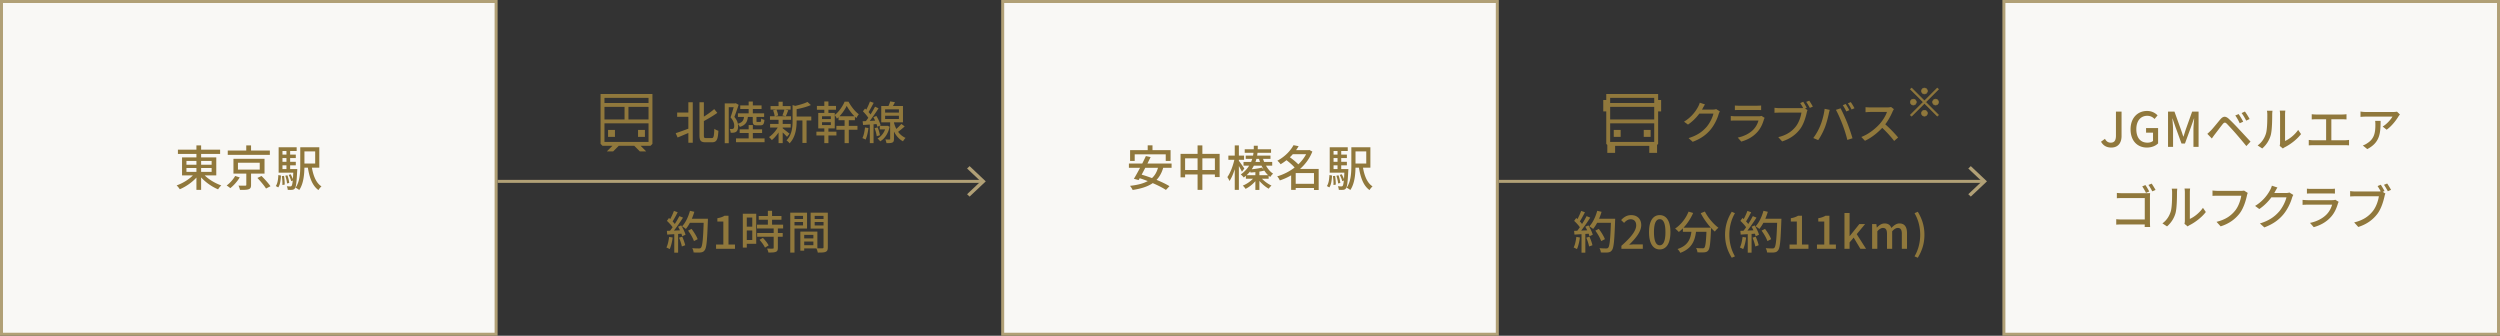 <svg width="834" height="112" fill="none" xmlns="http://www.w3.org/2000/svg"><rect width="100%" height="100%" fill="#333333" stroke="none"/><path fill-rule="evenodd" clip-rule="evenodd" d="m217 48.648.65-.65v-16.65h-1.3v.003h-14.7v-.003h-1.3V47.998l.65.65h3.289l-1.819 1.82.032.031h2.057l1.851-1.851h5.18l1.851 1.851h2.057l.032-.032-1.819-1.82H217Zm-15.35-7.497v6.197h14.7V41.15h-14.7Zm8-1.3h6.7v-4.2h-6.7v4.2Zm-1.3 0h-6.7v-4.2h6.7v4.2Zm8-5.5h-14.7v-1.7h14.7v1.7Zm-13.5 9h2.3v2.3h-2.3v-2.3Zm12.3 0h-2.3v2.3h2.3v-2.3Z" fill="#90783C"/><path d="M225.9 37.545h4.44v1.41h-4.44v-1.41Zm7.44-3.435h1.47v10.995c0 .81.105.96.72.96h1.92c.645 0 .75-.645.855-3.105.345.285.96.57 1.35.66-.15 2.805-.51 3.84-2.085 3.84h-2.235c-1.545 0-1.995-.54-1.995-2.37V34.11Zm-3.705 0h1.47v13.515h-1.47V34.11Zm8.625 2.28 1.035 1.26c-1.455 1.05-3.375 2.16-5.07 3.045-.105-.315-.375-.81-.585-1.11 1.65-.885 3.465-2.175 4.62-3.195Zm-12.855 8.04c1.215-.39 3.105-1.08 4.905-1.755l.255 1.275c-1.545.69-3.21 1.38-4.515 1.92l-.645-1.44Zm24.345-10.56h1.395v4.56h-1.395v-4.56Zm-3.585 3.93h8.745v1.215h-8.745V37.8Zm.78-2.64h7.11v1.2h-7.11v-1.2Zm2.805 6.555h1.395v5.19h-1.395v-5.19Zm-4.215 4.455h9.525v1.26h-9.525v-1.26Zm1.215-3.015h7.485v1.215h-7.485v-1.215Zm1.5-4.635h1.275c-.12 1.98-.6 3.15-2.715 3.81-.135-.315-.465-.81-.735-1.035 1.74-.465 2.085-1.275 2.175-2.775Zm2.865.03h1.245v1.785c0 .315.03.345.33.345h.87c.27 0 .33-.12.36-1.14.24.18.75.36 1.095.45-.12 1.455-.465 1.815-1.29 1.815h-1.23c-1.14 0-1.38-.36-1.38-1.47V38.55Zm-9.345-4.065h3.615v1.275h-2.28v12.015h-1.335v-13.29Zm3.225 0h.24l.225-.06.945.555c-.42 1.26-.96 2.835-1.425 4.02 1.02 1.185 1.245 2.235 1.245 3.135 0 .87-.195 1.5-.645 1.815-.225.165-.495.255-.825.3-.285.03-.645.045-1.005.03-.015-.36-.135-.915-.33-1.275.3.03.555.03.765.03.18 0 .345-.045.465-.135.21-.15.285-.495.285-.945 0-.75-.255-1.71-1.23-2.805.495-1.35 1.02-3.27 1.29-4.245v-.42Zm20.055 4.38h5.595v1.32h-5.595v-1.32Zm-7.995-3.48h6.69v1.17h-6.69v-1.17Zm-.15 5.955h6.87v1.215h-6.87V41.34Zm-.045-2.565h7.035v1.185h-7.035v-1.185Zm10.83.645h1.38v8.265h-1.38V39.42Zm-7.965-5.49h1.38v2.01h-1.38v-2.01Zm0 5.88h1.38v7.935h-1.38V39.81Zm4.68-4.755 1.68.495c-.015.12-.105.195-.33.225v4.545c0 2.235-.285 5.4-2.37 7.5-.18-.315-.69-.795-1.02-.975 1.845-1.875 2.04-4.455 2.04-6.555v-5.235Zm4.965-1.05 1.14 1.035c-1.455.66-3.54 1.17-5.31 1.485a5.152 5.152 0 0 0-.45-1.08c1.65-.345 3.54-.885 4.62-1.44Zm-8.385 8.73c.465.315 2.025 1.56 2.4 1.875l-.84 1.035c-.48-.57-1.77-1.8-2.325-2.28l.765-.63Zm-3.09-5.925 1.11-.255c.285.6.525 1.425.6 1.965l-1.17.315c-.045-.54-.27-1.395-.54-2.025Zm3.795-.285 1.275.255c-.285.735-.57 1.485-.825 1.995L261 38.52c.255-.555.54-1.41.69-1.995ZM259.74 42l1.005.39c-.75 1.65-2.07 3.405-3.27 4.35-.225-.315-.645-.78-.945-1.005 1.2-.78 2.52-2.325 3.21-3.735Zm15.255-8.16h1.365v4.335h-1.365V33.84Zm0 8.235h1.365v5.685h-1.365v-5.685Zm-.765-1.305v.96h2.94v-.96h-2.94Zm0-1.98v.93h2.94v-.93h-2.94Zm-1.26-1.11h5.505v5.145h-5.505V37.68Zm-.45-2.34h6.375v1.26h-6.375v-1.26Zm9.24 3.945h1.395v8.46h-1.395v-8.46Zm-2.025-.495h5.46v1.305h-5.46V38.79Zm-.72 3.195h7.035v1.305h-7.035v-1.305Zm-6.66 1.935h6.675v1.275h-6.675V43.92Zm10.11-8.61c-.66 1.38-1.89 3.15-3.285 4.275a4.963 4.963 0 0 0-.735-1.2c1.38-1.035 2.7-2.97 3.315-4.47h1.305c.84 1.575 2.175 3.3 3.435 4.185-.27.345-.585.87-.795 1.29-1.23-1.035-2.52-2.715-3.24-4.08Zm18.21 6.03 1.14.84c-.84.735-1.83 1.56-2.595 2.07l-.855-.69c.735-.57 1.74-1.53 2.31-2.22Zm-3.705-7.515 1.59.27c-.375.765-.84 1.56-1.2 2.085l-1.2-.285c.285-.6.645-1.455.81-2.07Zm-1.695 4.785v1.08h4.605v-1.08h-4.605Zm0-2.13v1.08h4.605v-1.08h-4.605Zm-1.29-1.11h7.245v5.445h-7.245V35.37Zm2.97 4.905h1.275v6.06c0 .66-.105 1.005-.525 1.215-.435.195-1.05.21-1.98.21-.045-.36-.21-.87-.36-1.23.6.015 1.185.015 1.365.015.18 0 .225-.045.225-.21v-6.06Zm-3.465 1.71h2.355v1.185h-2.355v-1.185Zm2.07 0h.24l.225-.03.765.315c-.525 2.4-1.695 4.02-3.165 4.89-.18-.285-.615-.765-.885-.96 1.365-.735 2.4-2.115 2.82-4.005v-.21Zm2.535-1.65c.42 2.055 1.485 4.56 4.005 5.67-.255.255-.675.795-.855 1.14-2.445-1.29-3.51-4.02-3.93-5.955l.78-.855Zm-7.875-6.48 1.245.45c-.585 1.125-1.29 2.475-1.86 3.315l-.96-.405c.54-.885 1.215-2.34 1.575-3.36Zm1.695 1.74 1.17.54c-1.065 1.665-2.52 3.78-3.66 5.07l-.84-.465c1.125-1.335 2.52-3.555 3.33-5.145Zm-4.05 1.545.72-.93c.795.72 1.71 1.71 2.085 2.415l-.78 1.065c-.36-.72-1.245-1.785-2.025-2.55Zm3.495 1.95 1.005-.405c.615.99 1.215 2.295 1.41 3.135l-1.095.495c-.18-.855-.735-2.205-1.32-3.225Zm-3.585 1.365c1.32-.06 3.225-.165 5.1-.27l.015 1.17c-1.77.135-3.585.255-4.965.345l-.15-1.245Zm3.99 2.325 1.005-.3c.375.84.675 1.92.78 2.64l-1.08.33c-.06-.705-.36-1.815-.705-2.67Zm-3.195-.255 1.155.195c-.18 1.44-.51 2.895-.96 3.855-.24-.15-.78-.39-1.065-.51.465-.9.72-2.25.87-3.54Zm1.605-1.47h1.245v6.705h-1.245v-6.705Z" fill="#90783C"/><path fill-rule="evenodd" clip-rule="evenodd" d="m327.163 60.5-4.546 4.29.843.796 5.39-5.085-5.39-5.086-.843.796 4.546 4.29Z" fill="#B1A076"/><path fill="#B1A076" d="M166 60h162v1H166z"/><path d="m229.545 76.94 1.155-.585c.81 1.05 1.695 2.475 2.04 3.435l-1.245.645c-.3-.945-1.14-2.415-1.95-3.495Zm.27-3.96h5.565v1.35h-5.565v-1.35Zm4.965 0h1.38s0 .51-.015.69c-.24 6.705-.45 9.06-1.08 9.825-.375.51-.735.645-1.335.72-.525.06-1.44.045-2.34 0-.03-.405-.21-1.02-.465-1.425.975.09 1.875.09 2.25.09.315 0 .495-.045.66-.24.51-.525.75-3.03.945-9.36v-.3Zm-4.605-2.655 1.455.33c-.645 2.205-1.68 4.35-2.82 5.715a9.937 9.937 0 0 0-1.275-.855c1.17-1.23 2.1-3.195 2.64-5.19Zm-5.355.03 1.26.45c-.585 1.14-1.29 2.475-1.875 3.3l-.975-.405c.555-.885 1.23-2.325 1.59-3.345Zm1.815 1.74 1.215.51c-1.08 1.695-2.55 3.825-3.69 5.115l-.885-.45c1.155-1.35 2.55-3.585 3.36-5.175Zm-4.155 1.59.69-.96c.825.69 1.77 1.665 2.16 2.325l-.735 1.095c-.39-.705-1.32-1.74-2.115-2.46Zm3.72 1.95 1.035-.45c.615.99 1.23 2.28 1.455 3.12l-1.11.51c-.195-.84-.78-2.175-1.38-3.18Zm-3.735 1.38c1.365-.045 3.39-.135 5.385-.225v1.14c-1.89.135-3.825.24-5.265.33l-.12-1.245Zm4.065 2.28 1.05-.345c.42.915.84 2.085 1.005 2.865l-1.125.405c-.135-.795-.54-2.01-.93-2.925Zm-3.315-.27 1.185.21c-.18 1.425-.54 2.91-.99 3.87-.255-.165-.795-.42-1.095-.54.465-.9.735-2.235.9-3.54Zm1.725-1.425h1.275v6.69h-1.275V77.6Zm13.935 5.4v-1.425h2.43v-7.68h-1.995V72.8c1.05-.18 1.77-.45 2.415-.84h1.305v9.615h2.16V83h-6.315Zm14.24-10.95h7.575v1.245h-7.575V72.05Zm-.585 2.895h8.715v1.26h-8.715v-1.26Zm.06 2.775h8.52v1.26h-8.52v-1.26Zm3.57-7.395h1.395v5.415h-1.395v-5.415Zm1.935 5.76h1.395v6.6c0 .735-.165 1.125-.675 1.335-.525.21-1.305.225-2.475.225-.06-.375-.27-.945-.465-1.32.84.03 1.665.03 1.905.015.24 0 .315-.06.315-.285v-6.57Zm-4.725 3.93 1.125-.66c.75.75 1.575 1.785 1.92 2.52l-1.23.735c-.3-.735-1.095-1.83-1.815-2.595Zm-4.89-8.715h3.795v10.035h-3.795V80.06h2.475v-7.485h-2.475V71.3Zm.06 4.32h3.045v1.26h-3.045v-1.26Zm-.735-4.32h1.32v11.31h-1.32V71.3Zm19.86 8.22h4.35v1.05h-4.35v-1.05Zm-.075-2.25h5.085v5.595h-5.085V81.8h3.75v-3.45h-3.75v-1.08Zm-.6 0h1.29v6.36h-1.29v-6.36Zm-2.655-4.2h3.99v.99h-3.99v-.99Zm6.93 0h4.05v.99h-4.05v-.99Zm3.465-2.115h1.425v11.55c0 .825-.165 1.26-.705 1.5-.54.24-1.365.255-2.64.255a5.42 5.42 0 0 0-.48-1.44c.855.045 1.77.03 2.04.015.27 0 .36-.09.36-.345V70.955Zm-10.29 0h4.785v5.28h-4.785v-1.05h3.45V72.02h-3.45v-1.065Zm11.025 0v1.065h-3.69v3.195h3.69v1.05h-5.04v-5.31h5.04Zm-11.835 0h1.41v13.32h-1.41v-13.32Z" fill="#90783C"/><path fill="#F9F8F5" d="M.5.5h165v111H.5z"/><path stroke="#B1A076" d="M.5.5h165v111H.5z"/><path d="M59.352 49.936h14.08v1.408h-14.08v-1.408Zm6.176-1.424h1.568v14.832h-1.568V48.512Zm-.432 9.152 1.28.544c-1.488 2.064-4.032 3.936-6.4 4.928-.24-.384-.704-.976-1.056-1.28 2.336-.816 4.88-2.464 6.176-4.192Zm2.464.032c1.328 1.712 3.92 3.36 6.272 4.16-.352.304-.832.896-1.072 1.312-2.368-.976-4.944-2.88-6.432-4.928l1.232-.544Zm-5.36-1.648v1.296h8.4v-1.296h-8.4Zm0-2.368v1.28h8.4v-1.28h-8.4Zm-1.472-1.168h11.424v6H60.728v-6Zm15.248-2.304h14.048v1.456H75.976v-1.456Zm6.176-1.712h1.6v2.448h-1.6v-2.448Zm-2.768 5.792v2.288h7.264v-2.288h-7.264Zm-1.504-1.312h10.368v4.928H77.88v-4.928Zm7.984 6.384 1.376-.656c1.04 1.024 2.352 2.48 2.992 3.424l-1.488.768c-.56-.928-1.84-2.448-2.88-3.536Zm-3.696-2h1.584v4.336c0 .816-.176 1.216-.8 1.44-.608.208-1.536.224-2.896.208a6.29 6.29 0 0 0-.496-1.424c.976.032 1.984.032 2.256.016.288-.016.352-.064.352-.288V57.36Zm-3.728 1.344 1.536.48c-.768 1.28-1.984 2.688-3.152 3.584a7.796 7.796 0 0 0-1.216-.88c1.12-.816 2.272-2.128 2.832-3.184Zm21.728-9.584h1.392v6.128c0 2.496-.208 5.952-1.744 8.144-.256-.24-.88-.624-1.216-.768 1.44-2.064 1.568-5.056 1.568-7.376V49.12Zm3.776 6.096c.432 3.088 1.376 5.728 3.296 6.96a5.388 5.388 0 0 0-1.008 1.232c-2.128-1.536-3.088-4.384-3.6-7.984l1.312-.208Zm-3.056-6.096h5.632v6.816h-5.632v-1.392h4.256v-4.032h-4.256V49.12Zm-7.2 2.448h4.992v1.168h-4.992v-1.168Zm0 2.416h4.992v1.168h-4.992v-1.168Zm-.736 2.416h5.472v1.2h-5.472v-1.2Zm2.608-6.56h1.232v7.232H95.56V49.84Zm.752 8.512.64-.224c.384.64.736 1.488.88 2.032l-.688.288c-.128-.576-.496-1.44-.832-2.096Zm-1.136.256.704-.128c.304.8.544 1.872.608 2.56l-.736.16c-.048-.688-.304-1.776-.576-2.592Zm-1.152.144.72-.08c.16.928.256 2.144.224 2.928l-.768.112c.048-.816-.032-2.016-.176-2.96Zm-1.168-.352.88.16c-.096 1.504-.256 3.056-.912 3.952l-.816-.448c.592-.832.784-2.256.848-3.664Zm.096-9.28h6.016v1.248h-4.736v6.592h-1.28v-7.84Zm4.928 7.28h1.296s-.016.384-.032.56c-.192 3.92-.368 5.392-.768 5.872-.272.336-.528.448-.928.496-.32.032-.88.032-1.456 0-.032-.352-.144-.864-.32-1.2a13.4 13.4 0 0 0 1.152.064c.208 0 .336-.032.448-.192.272-.32.464-1.648.608-5.376V56.4Z" fill="#90783C"/><path fill="#F9F8F5" d="M334.5.5h165v111h-165z"/><path stroke="#B1A076" d="M334.5.5h165v111h-165z"/><path d="M382.872 48.48h1.6v2.736h-1.6V48.48ZM377 50.08h13.504v3.6h-1.616v-2.192h-10.352v2.192H377v-3.6Zm5.264 1.984 1.584.336c-1.2 2.496-2.864 5.712-4 7.68l-1.584-.432c1.184-1.936 2.896-5.184 4-7.584Zm4.144 3.472 1.696.224c-1.344 4.944-4.752 6.768-10.256 7.616-.144-.368-.592-1.04-.88-1.376 5.36-.608 8.48-2.176 9.44-6.464Zm-9.808-.976h14.24v1.424H376.6V54.56Zm2.72 4.624 1.056-1.056c3.248.896 7.52 2.576 9.76 3.984l-1.184 1.248c-2.08-1.392-6.288-3.2-9.632-4.176Zm14.512-7.856h13.04v7.744h-1.584v-6.256h-9.936v6.336h-1.52v-7.824Zm.8 5.392h11.552v1.488h-11.552V56.72Zm4.88-8.224h1.6v14.848h-1.6V48.496Zm16.112 9.952h7.6v1.184h-7.6v-1.184Zm3.168-1.456h1.344v6.368h-1.344v-6.368Zm1.648 1.984c.832 1.12 2.4 2.336 3.728 2.928-.288.256-.72.72-.928 1.056-1.344-.752-2.944-2.208-3.84-3.568l1.04-.416Zm.496-3.072.896.992c-1.296.352-3.136.576-4.672.672a4.32 4.32 0 0 0-.352-1.024c1.44-.112 3.136-.352 4.128-.64Zm-2.352 3.008 1.056.4c-.928 1.488-2.576 2.96-4.128 3.696-.192-.336-.624-.816-.912-1.088 1.488-.592 3.136-1.792 3.984-3.008Zm-8.8-7.008h5.232v1.408h-5.232v-1.408Zm2.128-3.408h1.376v14.848h-1.376V48.496Zm-.032 4.32.88.288c-.48 2.544-1.472 5.664-2.608 7.28-.144-.4-.48-.976-.704-1.312 1.04-1.424 2.016-4.096 2.432-6.256Zm1.328.752c.352.4 1.632 2.208 1.904 2.64l-.8 1.088c-.336-.768-1.36-2.512-1.76-3.136l.656-.592Zm2.032-3.776h8.784v1.184h-8.784v-1.184Zm.336 2.112h8.256v1.104h-8.256v-1.104Zm-.736 2.128h9.568v1.232h-9.568v-1.232Zm6.368-1.504c.624 2.24 1.888 4.368 3.504 5.408-.32.256-.736.752-.96 1.104-1.76-1.264-3.056-3.6-3.792-6.208l1.248-.304Zm-2.944-3.904h1.328v.528c0 2.608-.464 6.976-4.688 10.064-.224-.32-.672-.784-.992-1.008 3.984-2.832 4.352-6.736 4.352-9.056v-.528Zm13.328 12.704h7.472v1.392h-7.472v-1.392Zm-.672-11.232h5.792v1.344h-5.792v-1.344Zm.592-1.664 1.712.336c-1.28 2.192-3.2 4.352-6.016 6.032-.224-.368-.736-.912-1.072-1.184 2.64-1.424 4.448-3.44 5.376-5.184Zm4.704 1.664h.288l.272-.08 1.024.544c-1.904 4.896-6.304 8.128-10.848 9.632-.176-.416-.56-1.04-.88-1.36 4.272-1.232 8.56-4.352 10.144-8.48v-.256Zm-7.328 3.136 1.12-.976c1.2.832 2.704 2.048 3.424 2.928l-1.232 1.088c-.64-.88-2.112-2.176-3.312-3.04Zm9.456 3.12h1.568v7.024h-1.568v-7.024Zm-6.096 0h6.864v1.376h-6.864v5.616h-1.52v-5.84l1.184-1.152h.336Zm18.56-7.232h1.392v6.128c0 2.496-.208 5.952-1.744 8.144-.256-.24-.88-.624-1.216-.768 1.44-2.064 1.568-5.056 1.568-7.376V49.12Zm3.776 6.096c.432 3.088 1.376 5.728 3.296 6.96a5.388 5.388 0 0 0-1.008 1.232c-2.128-1.536-3.088-4.384-3.6-7.984l1.312-.208Zm-3.056-6.096h5.632v6.816h-5.632v-1.392h4.256v-4.032h-4.256V49.12Zm-7.2 2.448h4.992v1.168h-4.992v-1.168Zm0 2.416h4.992v1.168h-4.992v-1.168Zm-.736 2.416h5.472v1.2h-5.472v-1.2Zm2.608-6.56h1.232v7.232H446.2V49.84Zm.752 8.512.64-.224c.384.64.736 1.488.88 2.032l-.688.288c-.128-.576-.496-1.44-.832-2.096Zm-1.136.256.704-.128c.304.8.544 1.872.608 2.56l-.736.16c-.048-.688-.304-1.776-.576-2.592Zm-1.152.144.72-.08c.16.928.256 2.144.224 2.928l-.768.112c.048-.816-.032-2.016-.176-2.96Zm-1.168-.352.88.16c-.096 1.504-.256 3.056-.912 3.952l-.816-.448c.592-.832.784-2.256.848-3.664Zm.096-9.28h6.016v1.248h-4.736v6.592h-1.28v-7.84Zm4.928 7.28h1.296s-.016.384-.032.56c-.192 3.92-.368 5.392-.768 5.872-.272.336-.528.448-.928.496-.32.032-.88.032-1.456 0-.032-.352-.144-.864-.32-1.2a13.4 13.4 0 0 0 1.152.064c.208 0 .336-.032.448-.192.272-.32.464-1.648.608-5.376V56.4Z" fill="#90783C"/><path fill="#F9F8F5" d="M668.5.5h165v111h-165z"/><path stroke="#B1A076" d="M668.5.5h165v111h-165z"/><path d="M704.327 49.224c-1.584 0-2.688-.656-3.424-1.952l1.312-.96c.48.912 1.136 1.28 1.904 1.28 1.168 0 1.76-.64 1.76-2.352v-8.016h1.872V45.4c0 2.112-1.024 3.824-3.424 3.824Zm11.886 0c-3.136 0-5.456-2.208-5.456-6.08 0-3.84 2.384-6.128 5.504-6.128 1.664 0 2.784.736 3.504 1.472l-1.008 1.2c-.592-.592-1.312-1.056-2.432-1.056-2.208 0-3.648 1.696-3.648 4.448 0 2.8 1.296 4.512 3.728 4.512.72 0 1.44-.208 1.84-.576v-2.752h-2.32v-1.536h4.016v5.104c-.784.8-2.128 1.392-3.728 1.392Zm7.042-.224V37.224h2.144l2.144 5.968c.288.768.528 1.568.8 2.368h.064c.288-.8.512-1.6.768-2.368l2.128-5.968h2.144V49h-1.712v-5.808c0-1.072.144-2.576.24-3.648h-.064l-.96 2.72-2.048 5.616h-1.152l-2.048-5.616-.944-2.72h-.064c.096 1.072.24 2.576.24 3.648V49h-1.68Zm23.554-10.944c.432.608 1.152 1.792 1.52 2.544l-1.168.512c-.416-.912-.912-1.824-1.472-2.592l1.12-.464Zm2.096-.848c.448.592 1.184 1.76 1.568 2.496l-1.136.544c-.464-.912-.976-1.776-1.536-2.528l1.104-.512Zm-12.544 7.44c.432-.368.752-.688 1.216-1.136.736-.752 2.064-2.432 3.12-3.68.896-1.056 1.728-1.232 2.88-.144 1.024.96 2.336 2.32 3.28 3.344 1.072 1.136 2.688 2.896 3.92 4.208l-1.392 1.488a166.827 166.827 0 0 0-3.488-4.144 96.44 96.44 0 0 0-3.008-3.28c-.576-.56-.896-.512-1.408.112-.704.88-1.952 2.56-2.64 3.44-.352.448-.704.976-.976 1.344l-1.504-1.552Zm24.144 4.016c.064-.272.128-.656.128-1.024v-9.472c0-.656-.096-1.184-.112-1.264h1.872c-.016.08-.096.624-.096 1.28v8.848c1.408-.624 3.2-2 4.368-3.696l.96 1.392c-1.36 1.808-3.616 3.488-5.44 4.4-.304.16-.48.304-.608.416l-1.072-.88Zm-7.36-.144c1.376-.976 2.288-2.416 2.752-3.888.464-1.424.48-4.544.48-6.4 0-.544-.048-.928-.128-1.296h1.856c-.016.144-.096.72-.096 1.28 0 1.824-.048 5.232-.48 6.848a9.124 9.124 0 0 1-2.848 4.464l-1.536-1.008Zm18.048-10.416c.416.048 1.04.096 1.424.096h8.752c.48 0 1.008-.048 1.424-.096v1.744c-.432-.032-.96-.064-1.424-.064h-8.752c-.368 0-1.024.032-1.424.064v-1.744Zm4.8 9.584v-8.592h1.744v8.592h-1.744Zm-5.792-1.008c.48.064 1.008.112 1.472.112h10.56c.528 0 .992-.064 1.408-.112v1.824c-.448-.064-1.072-.064-1.408-.064h-10.56c-.448 0-.976.016-1.472.064V46.68Zm30.416-8.496a7.68 7.68 0 0 0-.512.688c-.688 1.152-2.208 3.2-3.92 4.4l-1.328-1.056c1.392-.816 2.784-2.416 3.264-3.312h-8.784c-.624 0-1.2.032-1.872.096v-1.792c.576.096 1.248.16 1.872.16h8.944c.368 0 1.072-.048 1.344-.128l.992.944Zm-6.448 2.128c0 4.176-.256 7.248-4.448 9.424l-1.488-1.2c.48-.16 1.04-.432 1.552-.8 2.288-1.472 2.64-3.488 2.64-6.144 0-.432-.016-.816-.08-1.28h1.824Zm-78.465 21.424c.4.56.976 1.536 1.28 2.144l-1.088.464c-.304-.672-.848-1.584-1.248-2.16l1.056-.448Zm2.096-.48c.384.56.976 1.52 1.296 2.112l-1.088.464c-.352-.656-.848-1.568-1.296-2.128l1.088-.448Zm-11.616 3.104c.56.064 1.312.096 1.84.096h7.952c.432 0 .992-.016 1.296-.032-.016.368-.048.928-.048 1.344v8.272c0 .56.032 1.344.064 1.696h-1.824c.016-.336.032-.928.032-1.504v-8.16h-7.456c-.64 0-1.456.032-1.856.064V64.36Zm-.208 8.768c.464.048 1.184.096 1.872.096h8.608v1.648h-8.56c-.64 0-1.456.032-1.92.08v-1.824Zm22.768 1.536c.064-.272.128-.656.128-1.024v-9.472c0-.656-.096-1.184-.112-1.264h1.872c-.016.08-.096.624-.096 1.28v8.848c1.408-.624 3.2-2 4.368-3.696l.96 1.392c-1.36 1.808-3.616 3.488-5.44 4.4-.304.16-.48.304-.608.416l-1.072-.88Zm-7.36-.144c1.376-.976 2.288-2.416 2.752-3.888.464-1.424.48-4.544.48-6.4 0-.544-.048-.928-.128-1.296h1.856c-.016.144-.096.72-.096 1.28 0 1.824-.048 5.232-.48 6.848a9.124 9.124 0 0 1-2.848 4.464l-1.536-1.008Zm28.464-10.16a4.329 4.329 0 0 0-.288.944c-.352 1.632-1.104 4.16-2.4 5.872-1.456 1.888-3.456 3.424-6.352 4.336l-1.376-1.504c3.136-.768 4.928-2.144 6.256-3.808 1.104-1.408 1.776-3.456 2-4.912h-7.872c-.672 0-1.312.032-1.728.048V63.56c.464.048 1.216.112 1.744.112h7.744c.272 0 .672-.016 1.04-.096l1.232.784Zm15.2.672a5.45 5.45 0 0 0-.432.976c-.432 1.536-1.392 3.68-2.816 5.44-1.488 1.808-3.408 3.28-6.416 4.416l-1.472-1.328c3.088-.912 4.976-2.336 6.416-3.984 1.168-1.376 2.128-3.376 2.432-4.72h-5.696l.608-1.44h4.864c.464 0 .896-.064 1.2-.176l1.312.816Zm-5.296-2.48c-.304.48-.656 1.104-.816 1.424-1.008 1.84-2.784 4.112-5.232 5.76l-1.408-1.04a13.619 13.619 0 0 0 5.008-5.296c.192-.336.48-.976.592-1.456l1.856.608Zm9.84.384c.432.064 1.008.08 1.536.08h6.24c.496 0 1.152-.016 1.568-.08v1.648c-.4-.032-1.04-.048-1.6-.048h-6.208c-.496 0-1.088.016-1.536.048v-1.648Zm10.592 4.4a4.155 4.155 0 0 0-.256.56c-.448 1.568-1.152 3.184-2.352 4.496-1.648 1.824-3.664 2.816-5.712 3.392l-1.248-1.424c2.32-.48 4.288-1.52 5.584-2.88.928-.96 1.504-2.16 1.792-3.2h-8.16a24.4 24.4 0 0 0-1.696.064V66.68c.624.048 1.232.096 1.696.096h8.208c.432 0 .816-.048 1.008-.144l1.136.704Zm14.048-5.712c.384.576.944 1.52 1.248 2.112l-1.088.464c-.32-.656-.832-1.52-1.232-2.128l1.072-.448Zm2.128-.4c.4.56.976 1.52 1.296 2.112l-1.072.464c-.352-.656-.864-1.568-1.296-2.144l1.072-.432Zm-.592 3.344c-.128.256-.224.608-.288.928-.368 1.632-1.104 4.176-2.4 5.872-1.456 1.904-3.456 3.424-6.352 4.352l-1.376-1.52c3.12-.752 4.928-2.128 6.256-3.808 1.088-1.392 1.776-3.44 1.984-4.912h-7.856c-.672 0-1.312.032-1.728.064v-1.792c.448.064 1.2.128 1.728.128h7.76c.272 0 .672-.016 1.024-.112l1.248.8Z" fill="#90783C"/><path fill-rule="evenodd" clip-rule="evenodd" d="M535.85 31.352v2h-1v3.8h1v10.85l.349.349V51h2.6v-2.35h11.4v2.35h2.6v-2.649l.351-.35V37.152h1v-3.8h-1v-2H535.85Zm16 8.5v-4.2h-14.7v4.2h14.7Zm-14.7 1.3v6.2h14.7v-6.2h-14.7Zm0-6.8h14.7v-1.7h-14.7v1.7Zm1.2 9h2.3v2.3h-2.3v-2.3Zm10.65 0h-.65v2.3h2.3v-2.3H549Z" fill="#90783C"/><path d="M573.745 37.155c-.135.24-.315.615-.405.915-.405 1.44-1.305 3.45-2.64 5.1-1.395 1.695-3.195 3.075-6.015 4.14l-1.38-1.245c2.895-.855 4.665-2.19 6.015-3.735 1.095-1.29 1.995-3.165 2.28-4.425h-5.34l.57-1.35h4.56c.435 0 .84-.06 1.125-.165l1.23.765Zm-4.965-2.325c-.285.45-.615 1.035-.765 1.335-.945 1.725-2.61 3.855-4.905 5.4l-1.32-.975a12.767 12.767 0 0 0 4.695-4.965c.18-.315.45-.915.555-1.365l1.74.57Zm9.975.36c.405.06.945.075 1.44.075h5.85c.465 0 1.08-.015 1.47-.075v1.545c-.375-.03-.975-.045-1.5-.045h-5.82c-.465 0-1.02.015-1.44.045V35.19Zm9.93 4.125c-.09.165-.195.39-.24.525-.42 1.47-1.08 2.985-2.205 4.215-1.545 1.71-3.435 2.64-5.355 3.18l-1.17-1.335c2.175-.45 4.02-1.425 5.235-2.7.87-.9 1.41-2.025 1.68-3h-7.65c-.36 0-1.005.015-1.59.06V38.7c.585.045 1.155.09 1.59.09h7.695c.405 0 .765-.045.945-.135l1.065.66Zm12.87-5.355c.36.54.885 1.425 1.17 1.98l-1.02.435c-.3-.615-.78-1.425-1.155-1.995l1.005-.42Zm1.995-.375a22.61 22.61 0 0 1 1.215 1.98L603.76 36c-.33-.615-.81-1.47-1.215-2.01l1.005-.405Zm-.555 3.135c-.12.24-.21.57-.27.87-.345 1.53-1.035 3.915-2.25 5.505-1.365 1.785-3.24 3.21-5.955 4.08l-1.29-1.425c2.925-.705 4.62-1.995 5.865-3.57 1.02-1.305 1.665-3.225 1.86-4.605h-7.365c-.63 0-1.23.03-1.62.06v-1.68c.42.06 1.125.12 1.62.12h7.275c.255 0 .63-.015.96-.105l1.17.75Zm12.72-2.025c.375.54.915 1.47 1.215 2.055l-.99.435c-.3-.615-.78-1.515-1.185-2.085l.96-.405Zm1.71-.63c.39.555.96 1.5 1.23 2.04l-.975.42c-.315-.63-.81-1.5-1.23-2.055l.975-.405Zm-10.185 7.86c.66-1.605 1.26-3.81 1.455-5.625l1.71.36c-.12.375-.255.945-.315 1.26-.21.99-.735 3.15-1.32 4.62-.555 1.41-1.395 3.03-2.22 4.2l-1.635-.69a18.697 18.697 0 0 0 2.325-4.125Zm7.395-.45c-.585-1.56-1.53-3.705-2.175-4.83l1.56-.51c.6 1.11 1.59 3.285 2.205 4.815a65.94 65.94 0 0 1 1.77 5.175l-1.725.555c-.39-1.635-1.02-3.6-1.635-5.205Zm17.175-5.055c-.105.135-.33.525-.435.765-.6 1.455-1.74 3.54-3 4.965-1.68 1.905-3.87 3.72-6.225 4.815l-1.215-1.275c2.415-.915 4.68-2.73 6.165-4.38 1.005-1.14 2.025-2.79 2.385-3.96h-5.52c-.57 0-1.395.075-1.62.09v-1.695c.285.045 1.17.09 1.62.09h5.58c.555 0 1.035-.06 1.305-.15l.96.735Zm-3.24 4.755c1.59 1.305 3.645 3.465 4.65 4.695l-1.335 1.155c-1.095-1.47-2.805-3.33-4.41-4.77l1.095-1.08Z" fill="#90783C"/><path fill-rule="evenodd" clip-rule="evenodd" d="m661.163 60.5-4.546 4.29.843.796 5.39-5.085-5.39-5.086-.843.796 4.546 4.29Z" fill="#B1A076"/><path fill="#B1A076" d="M500 60h162v1H500z"/><path d="m532.2 76.94 1.155-.585c.81 1.05 1.695 2.475 2.04 3.435l-1.245.645c-.3-.945-1.14-2.415-1.95-3.495Zm.27-3.96h5.565v1.35h-5.565v-1.35Zm4.965 0h1.38s0 .51-.015.69c-.24 6.705-.45 9.06-1.08 9.825-.375.51-.735.645-1.335.72-.525.06-1.44.045-2.34 0-.03-.405-.21-1.02-.465-1.425.975.09 1.875.09 2.25.09.315 0 .495-.045.66-.24.51-.525.75-3.03.945-9.36v-.3Zm-4.605-2.655 1.455.33c-.645 2.205-1.68 4.35-2.82 5.715a9.937 9.937 0 0 0-1.275-.855c1.17-1.23 2.1-3.195 2.64-5.19Zm-5.355.03 1.26.45c-.585 1.14-1.29 2.475-1.875 3.3l-.975-.405c.555-.885 1.23-2.325 1.59-3.345Zm1.815 1.74 1.215.51c-1.08 1.695-2.55 3.825-3.69 5.115l-.885-.45c1.155-1.35 2.55-3.585 3.36-5.175Zm-4.155 1.59.69-.96c.825.69 1.77 1.665 2.16 2.325l-.735 1.095c-.39-.705-1.32-1.74-2.115-2.46Zm3.72 1.95 1.035-.45c.615.99 1.23 2.28 1.455 3.12l-1.11.51c-.195-.84-.78-2.175-1.38-3.18Zm-3.735 1.38c1.365-.045 3.39-.135 5.385-.225v1.14c-1.89.135-3.825.24-5.265.33l-.12-1.245Zm4.065 2.28 1.05-.345c.42.915.84 2.085 1.005 2.865l-1.125.405c-.135-.795-.54-2.01-.93-2.925Zm-3.315-.27 1.185.21c-.18 1.425-.54 2.91-.99 3.87-.255-.165-.795-.42-1.095-.54.465-.9.735-2.235.9-3.54Zm1.725-1.425h1.275v6.69h-1.275V77.6ZM540.9 83v-1.005c3.27-2.88 4.935-5.025 4.935-6.84 0-1.185-.63-2.01-1.86-2.01-.87 0-1.59.54-2.175 1.215l-.99-.945c.96-1.035 1.935-1.65 3.375-1.65 2.025 0 3.33 1.305 3.33 3.315 0 2.115-1.71 4.32-4.05 6.57.57-.06 1.275-.12 1.815-.12h2.76V83h-7.14Zm12.784.21c-2.175 0-3.57-1.935-3.57-5.775 0-3.81 1.395-5.67 3.57-5.67 2.16 0 3.57 1.86 3.57 5.67 0 3.84-1.41 5.775-3.57 5.775Zm0-1.38c1.125 0 1.905-1.2 1.905-4.395 0-3.15-.78-4.32-1.905-4.32s-1.92 1.17-1.92 4.32c0 3.195.795 4.395 1.92 4.395Zm7.73-5.88h8.385v1.38h-8.385v-1.38Zm7.905 0h1.485s0 .45-.015.645c-.195 4.605-.405 6.36-.93 6.96-.33.435-.705.555-1.245.615-.51.06-1.425.045-2.34 0-.03-.42-.21-1.02-.465-1.425.915.075 1.785.09 2.145.09.285 0 .465-.03.615-.195.39-.405.585-2.1.75-6.435v-.255Zm-6.015-5.355 1.53.45c-1.11 2.565-2.895 4.89-4.785 6.345-.27-.315-.885-.87-1.23-1.14 1.905-1.26 3.57-3.345 4.485-5.655Zm5.445-.03c.975 1.98 2.88 4.215 4.53 5.415-.39.3-.93.87-1.2 1.275-1.68-1.44-3.555-3.87-4.71-6.135l1.38-.555Zm-4.38 5.775h1.53c-.315 3.33-1.035 6.435-5.355 8.01-.165-.375-.585-.96-.915-1.275 3.975-1.305 4.47-3.975 4.74-6.735Zm13.35 9.645c-1.41-2.265-2.235-4.695-2.235-7.665 0-2.97.825-5.4 2.235-7.68l1.065.48c-1.275 2.16-1.875 4.695-1.875 7.2s.6 5.04 1.875 7.2l-1.065.465Zm9.937-9.045 1.155-.585c.81 1.05 1.695 2.475 2.04 3.435l-1.245.645c-.3-.945-1.14-2.415-1.95-3.495Zm.27-3.96h5.565v1.35h-5.565v-1.35Zm4.965 0h1.38s0 .51-.015.69c-.24 6.705-.45 9.06-1.08 9.825-.375.51-.735.645-1.335.72-.525.06-1.44.045-2.34 0-.03-.405-.21-1.02-.465-1.425.975.09 1.875.09 2.25.09.315 0 .495-.045.66-.24.51-.525.75-3.03.945-9.36v-.3Zm-4.605-2.655 1.455.33c-.645 2.205-1.68 4.35-2.82 5.715a9.937 9.937 0 0 0-1.275-.855c1.17-1.23 2.1-3.195 2.64-5.19Zm-5.355.03 1.26.45c-.585 1.14-1.29 2.475-1.875 3.3l-.975-.405c.555-.885 1.23-2.325 1.59-3.345Zm1.815 1.74 1.215.51c-1.08 1.695-2.55 3.825-3.69 5.115l-.885-.45c1.155-1.35 2.55-3.585 3.36-5.175Zm-4.155 1.59.69-.96c.825.69 1.77 1.665 2.16 2.325l-.735 1.095c-.39-.705-1.32-1.74-2.115-2.46Zm3.72 1.95 1.035-.45c.615.99 1.23 2.28 1.455 3.12l-1.11.51c-.195-.84-.78-2.175-1.38-3.18Zm-3.735 1.38c1.365-.045 3.39-.135 5.385-.225v1.14c-1.89.135-3.825.24-5.265.33l-.12-1.245Zm4.065 2.28 1.05-.345c.42.915.84 2.085 1.005 2.865l-1.125.405c-.135-.795-.54-2.01-.93-2.925Zm-3.315-.27 1.185.21c-.18 1.425-.54 2.91-.99 3.87-.255-.165-.795-.42-1.095-.54.465-.9.735-2.235.9-3.54Zm1.725-1.425h1.275v6.69h-1.275V77.6Zm13.935 5.4v-1.425h2.43v-7.68h-1.995V72.8c1.05-.18 1.77-.45 2.415-.84h1.305v9.615h2.16V83h-6.315Zm9.155 0v-1.425h2.43v-7.68h-1.995V72.8c1.05-.18 1.77-.45 2.415-.84h1.305v9.615h2.16V83h-6.315Zm9.169 0V71.06h1.71v7.68h.06l3.195-3.99h1.92l-2.79 3.36L622.51 83h-1.89l-2.235-3.735-1.365 1.605V83h-1.71Zm9.228 0v-8.25h1.41l.15 1.155h.045c.705-.75 1.53-1.365 2.55-1.365 1.23 0 1.92.57 2.265 1.515.825-.855 1.665-1.515 2.7-1.515 1.725 0 2.52 1.185 2.52 3.27V83h-1.725v-4.965c0-1.44-.435-1.995-1.365-1.995-.57 0-1.17.36-1.86 1.11V83h-1.725v-4.965c0-1.44-.435-1.995-1.38-1.995-.555 0-1.185.36-1.845 1.11V83h-1.74Zm15.231 2.985-1.08-.465c1.275-2.16 1.89-4.695 1.89-7.2s-.615-5.04-1.89-7.2l1.08-.48c1.395 2.28 2.22 4.71 2.22 7.68 0 2.97-.825 5.4-2.22 7.665ZM642 31.33a.982.982 0 0 1-.975-.975c0-.533.442-.975.975-.975.533 0 .975.442.975.975a.982.982 0 0 1-.975.975Zm0 2.353 4.29-4.29.377.377-4.29 4.29 4.29 4.29-.377.377-4.29-4.29-4.303 4.303-.377-.377 4.303-4.303-4.29-4.29.377-.377 4.29 4.29Zm-2.73.377a.982.982 0 0 1-.975.975.982.982 0 0 1-.975-.975c0-.533.442-.975.975-.975.533 0 .975.442.975.975Zm5.46 0c0-.533.442-.975.975-.975.533 0 .975.442.975.975a.982.982 0 0 1-.975.975.982.982 0 0 1-.975-.975ZM642 36.79c.533 0 .975.442.975.975a.982.982 0 0 1-.975.975.982.982 0 0 1-.975-.975c0-.533.442-.975.975-.975Z" fill="#90783C"/><path d="m642 33.683-.071.07.071.071.071-.07-.071-.071Zm4.29-4.29.071-.07-.071-.071-.071.07.071.071Zm.377.377.071.07.07-.07-.07-.07-.071.07Zm-4.29 4.29-.071-.07-.07.07.07.07.071-.07Zm4.29 4.29.071.07.07-.07-.07-.07-.071.07Zm-.377.377-.071.07.071.071.071-.07-.071-.071Zm-4.29-4.29.071-.07-.071-.071-.071.07.071.071Zm-4.303 4.303-.071.07.071.071.071-.07-.071-.071Zm-.377-.377-.071-.07-.07.07.07.07.071-.07Zm4.303-4.303.071.07.07-.07-.07-.07-.071.07Zm-4.29-4.29-.071-.07-.07.07.07.07.071-.07Zm.377-.377.071-.07-.071-.071-.071.07.071.071ZM642 31.23a.882.882 0 0 1-.875-.875h-.2c0 .588.487 1.075 1.075 1.075v-.2Zm-.875-.875c0-.478.397-.875.875-.875v-.2c-.588 0-1.075.487-1.075 1.075h.2Zm.875-.875c.478 0 .875.397.875.875h.2c0-.588-.487-1.075-1.075-1.075v.2Zm.875.875a.882.882 0 0 1-.875.875v.2c.588 0 1.075-.487 1.075-1.075h-.2Zm-.804 3.399 4.29-4.29-.142-.142-4.29 4.29.142.142Zm4.148-4.29.377.377.142-.142-.377-.377-.142.142Zm.377.235-4.29 4.29.142.142 4.29-4.29-.142-.142Zm-4.29 4.432 4.29 4.29.142-.142-4.29-4.29-.142.142Zm4.29 4.148-.377.377.142.142.377-.377-.142-.142Zm-.235.377-4.29-4.29-.142.142 4.29 4.29.142-.142Zm-4.432-4.29-4.303 4.303.142.142 4.303-4.303-.142-.142Zm-4.161 4.303-.377-.377-.142.142.377.377.142-.142Zm-.377-.235 4.303-4.303-.142-.142-4.303 4.303.142.142Zm4.303-4.445-4.29-4.29-.142.142 4.29 4.29.142-.142Zm-4.29-4.148.377-.377-.142-.142-.377.377.142.142Zm.235-.377 4.29 4.29.142-.142-4.29-4.29-.142.142Zm1.531 4.596a.882.882 0 0 1-.875.875v.2c.588 0 1.075-.487 1.075-1.075h-.2Zm-.875.875a.882.882 0 0 1-.875-.875h-.2c0 .588.487 1.075 1.075 1.075v-.2Zm-.875-.875c0-.478.397-.875.875-.875v-.2c-.588 0-1.075.487-1.075 1.075h.2Zm.875-.875c.478 0 .875.397.875.875h.2c0-.588-.487-1.075-1.075-1.075v.2Zm6.535.875c0-.478.397-.875.875-.875v-.2c-.588 0-1.075.487-1.075 1.075h.2Zm.875-.875c.478 0 .875.397.875.875h.2c0-.588-.487-1.075-1.075-1.075v.2Zm.875.875a.882.882 0 0 1-.875.875v.2c.588 0 1.075-.487 1.075-1.075h-.2Zm-.875.875a.882.882 0 0 1-.875-.875h-.2c0 .588.487 1.075 1.075 1.075v-.2ZM642 36.89c.478 0 .875.397.875.875h.2c0-.588-.487-1.075-1.075-1.075v.2Zm.875.875a.882.882 0 0 1-.875.875v.2c.588 0 1.075-.487 1.075-1.075h-.2Zm-.875.875a.882.882 0 0 1-.875-.875h-.2c0 .588.487 1.075 1.075 1.075v-.2Zm-.875-.875c0-.478.397-.875.875-.875v-.2c-.588 0-1.075.487-1.075 1.075h.2Z" fill="#90783C"/></svg>